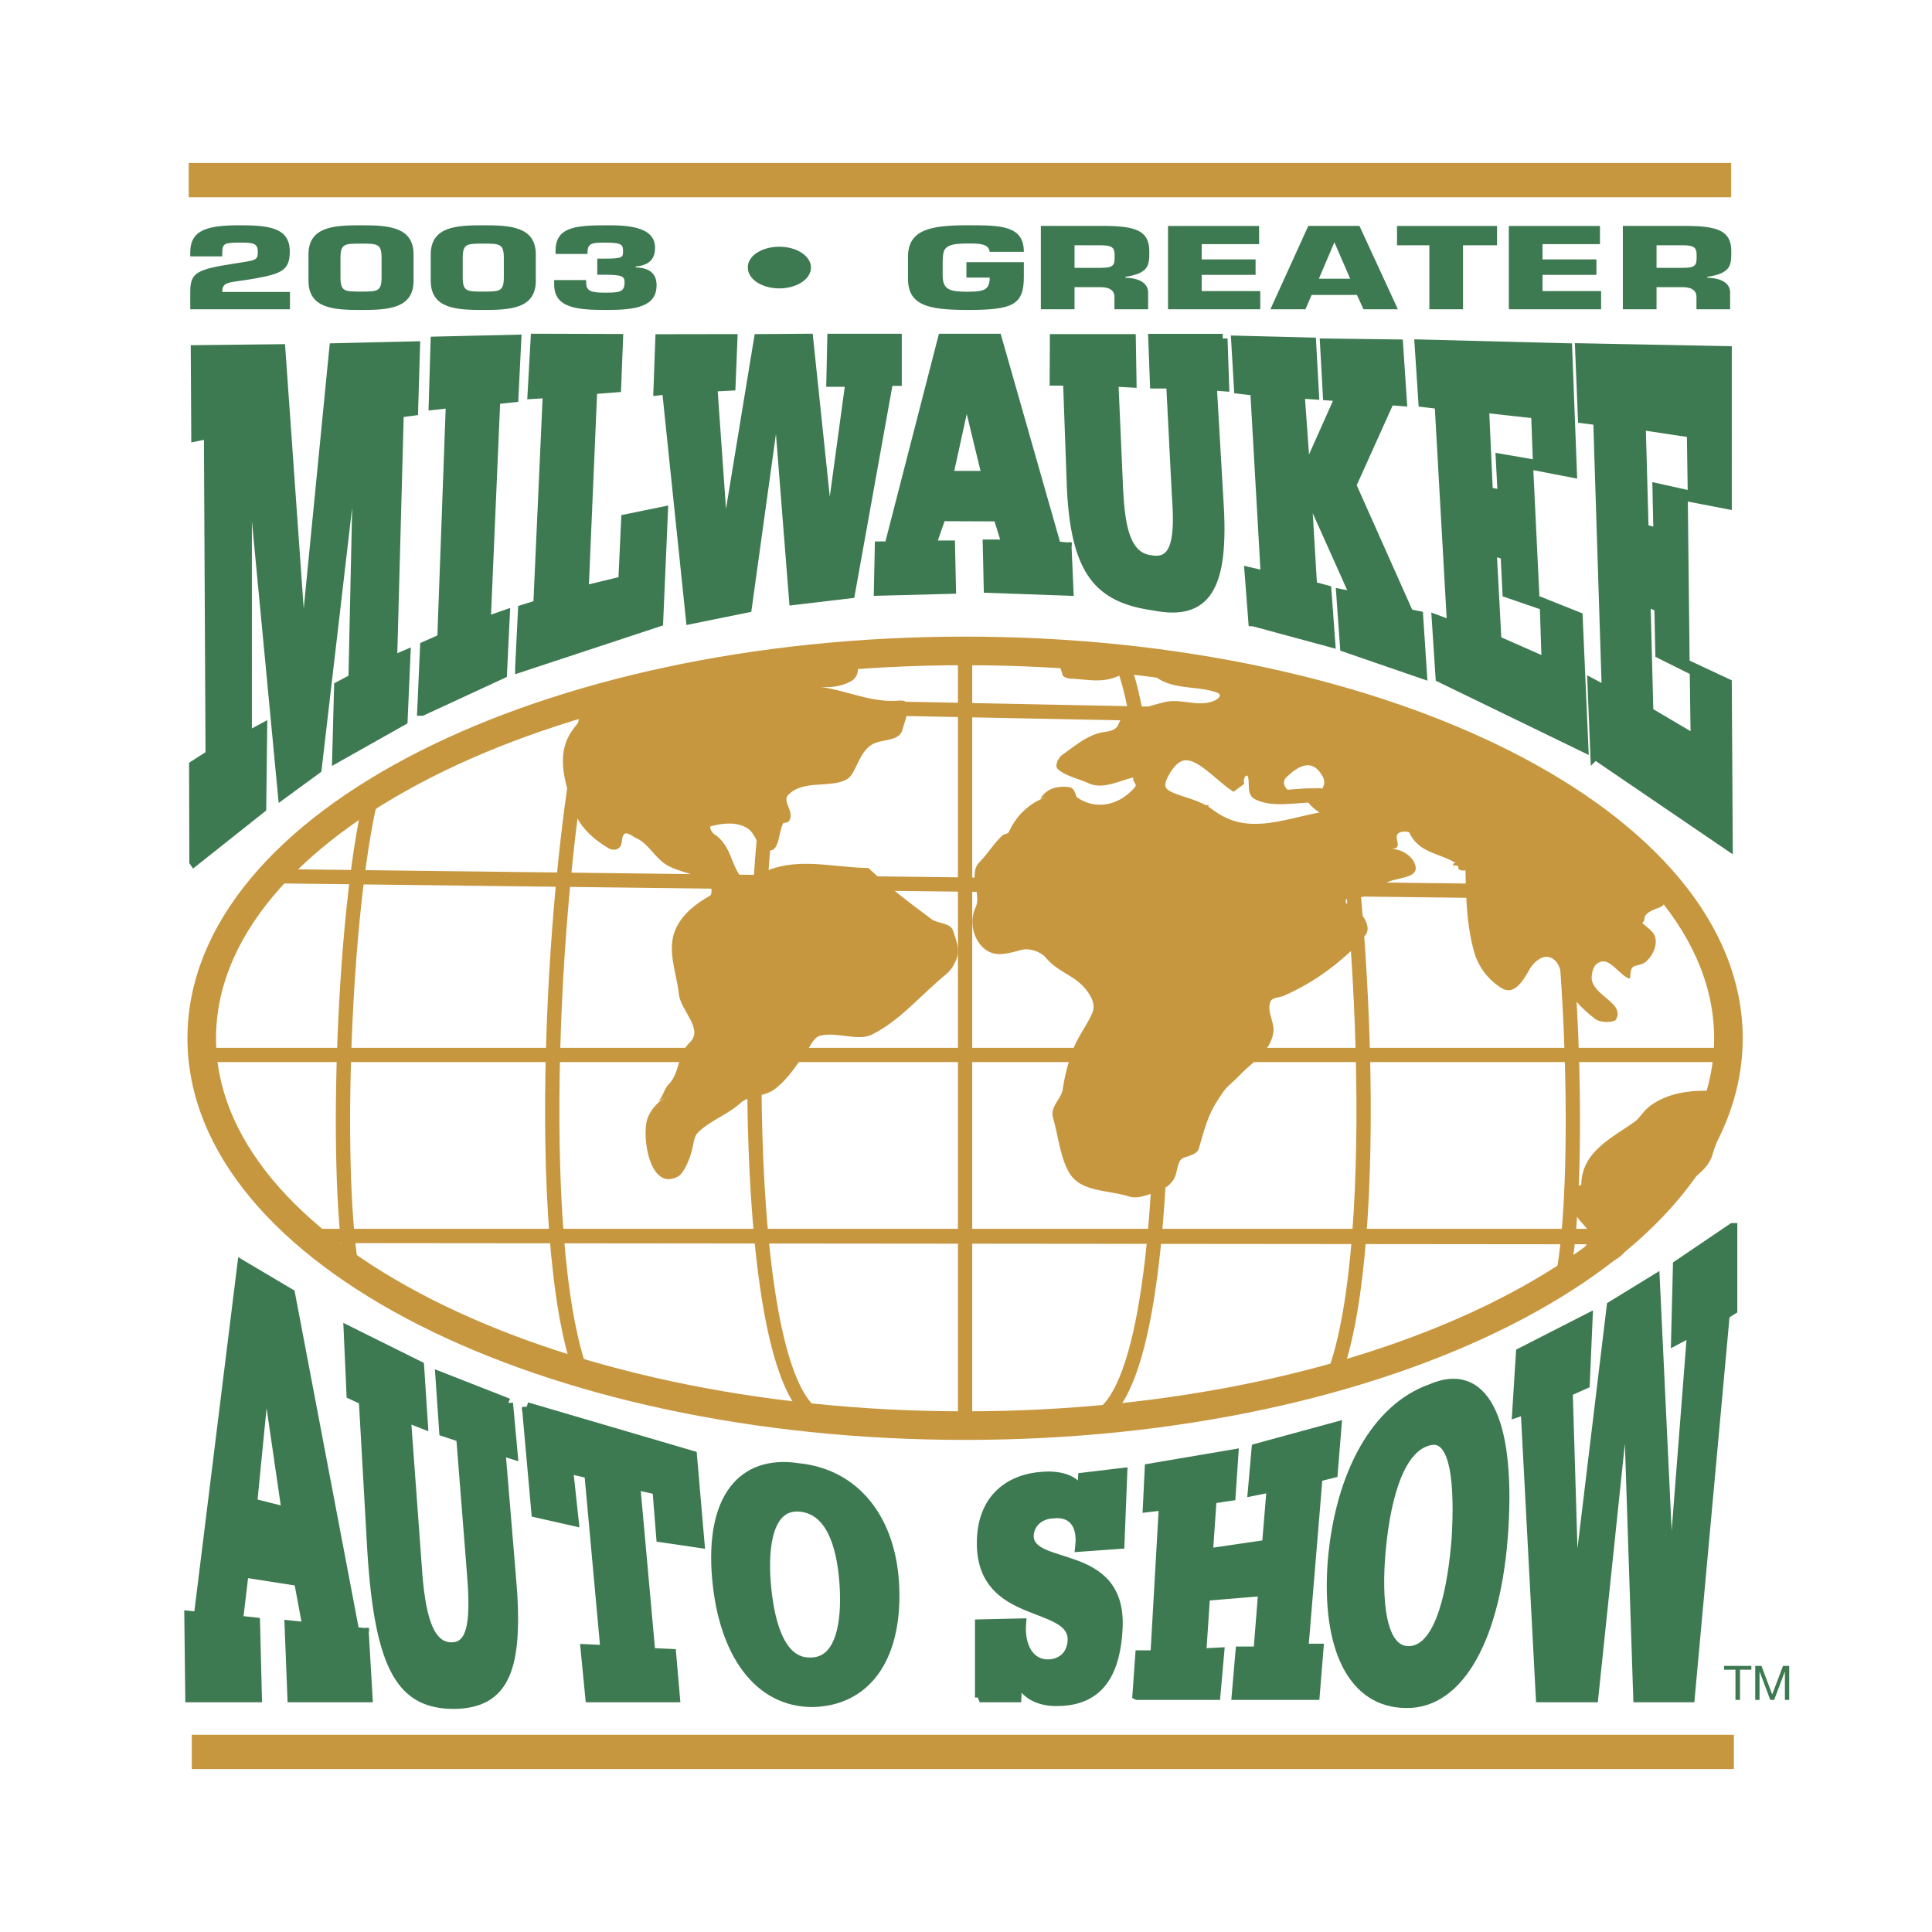 <svg xmlns="http://www.w3.org/2000/svg" width="2500" height="2500" viewBox="0 0 192.756 192.756"><path fill-rule="evenodd" clip-rule="evenodd" fill="#fff" d="M0 0h192.756v192.756H0V0z"/><path fill-rule="evenodd" clip-rule="evenodd" fill="#3e7a51" stroke="#3e7a51" stroke-width=".95" stroke-linecap="square" stroke-miterlimit="2.613" d="M159.145 75.309l13.257 9.029-.095-16.158-3.25-1.521.095 7.129-4.67-2.756-.285-11.026 1.332.57.096 4.657 2.479 1.236-.192-17.204-2.572-.571.096 4.468-1.43-.381-.287-10.36 5.052.761.094 6.464 3.442.664V35.007l-14.688-.285.285 7.034 1.526.19.857 26.994-1.43-.76.288 7.129zM143.703 67.61L158 74.548l-.572-13.022-3.336-1.331.191 5.893-4.957-2.185-.476-8.935 1.336.38.189 3.802 2.764.951-.666-13.878-2.766-.475.191 3.611-1.429-.285-.381-8.364 5.146.57.192 5.228 3.431.665-.476-12.451-14.774-.38.381 5.798 1.619.19 1.241 22.051-1.526-.569.381 5.798zM125.021 62.002l7.721 2.091-.381-5.228-1.429-.38-.573-9.6h.096l4.766 10.645-1.43-.285.381 5.323 7.721 2.661-.381-5.797-.953-.191-5.719-12.832 3.812-8.459 1.239.095-.381-5.703-7.34-.096.287 5.229 1.238.094-3.431 7.7-.573-7.984 1.432.094-.287-5.227-7.529-.19.285 4.847 1.621.19 1.049 18.44-1.621-.38.38 4.943zM121.996 33.783h-6.959l.168 4.503h1.619l.572 11.217c.287 3.896.096 6.844-2.572 6.368-2.574-.286-3.051-3.423-3.242-6.939l-.475-10.835 1.811.095-.072-4.384h-7.625l-.023 4.194h1.334l.381 10.551c.383 8.555 2.764 11.121 8.197 11.882 5.242 1.045 7.053-1.806 6.482-10.456l-.668-11.501 1.238.095-.166-4.79zM89.495 33.771h-6.482l-.096 4.349h1.907l-2.097 15.399-2.073-19.748-4.956.036-3.455 21.042-1.144-16.253 1.811-.096.191-4.693-7.244.012-.191 5.157.857-.096 2.383 22.908 5.625-1.141 2.953-21.292h.097l1.62 20.531 5.623-.665 3.812-21.196h.859v-4.254zM51.87 66.612l13.82-4.563.477-11.026-3.718.76-.285 6.179-3.909.95.858-20.055 2.383-.19.191-4.872-8.269-.024-.31 5.561 1.525-.096-.952 21.102-1.525.476-.286 5.798zM42.1 70.936l8.007-3.707.285-5.893-1.906.666.953-22.147 1.811-.19.286-5.798-8.102.19-.19 6.368 1.715-.19-.857 23.477-1.716.762-.286 6.462zM19.365 85.966l6.722-5.334.096-7.985-1.528.827V43.057l.098-.066 3.445 36.244 3.417-2.501 4.099-35.168h.095l-.571 26.139-1.431.76-.19 7.129 6.576-3.707.286-6.559-1.333.571.666-24.713 1.43-.191.191-6.463-8.101.19-3.051 31.082h-.096l-2.191-30.987-8.486.095.049 8.65 1.262-.262.162 32.009-1.642 1.05.026 9.607zM172.857 122.502l-5.472 3.707-.188 7.508 1.604-.855-2.076 26.709h-.094l-1.51-31.936-4.342 2.661-3.679 30.512-.661-21.957 1.698-.76.283-6.56-6.699 3.422-.377 5.989.847-.286 1.512 28.705h5.283l3.303-31.557h.096l1.037 31.557h5.189l3.491-38.21.755-.475v-8.174zM113.457 169.123h7.832l.379-4.276-1.795.094.379-5.702 5.756-.475-.473 5.987h-1.793l-.377 4.372h7.83l.379-4.656h-1.51l1.416-17.11 1.51-.38.379-4.658-8.021 2.187-.377 4.277 1.886-.381-.472 5.704-5.85.856.377-5.419 1.889-.284.283-4.183-8.4 1.426-.188 3.896 1.604-.189-.85 14.923h-1.51l-.283 3.991zM97.746 169.361h3.682l.094-2.091c.66 1.996 2.453 2.471 3.869 2.471 3.49 0 5.85-1.806 6.133-7.225.471-8.268-8.869-5.702-8.869-9.314.094-1.52 1.414-2.186 2.453-2.186 1.697-.19 2.924.856 2.641 3.326l3.965-.284.281-7.129-3.963.475-.094 1.616-.094.096c-.377-1.712-2.549-1.901-3.775-1.807-3.209.19-6.135 2.091-6.135 6.653 0 7.794 9.154 5.703 9.061 9.695-.094 1.71-1.32 2.376-2.453 2.376-1.793 0-2.832-1.711-2.643-4.086l-4.152.094v7.32h-.001zM52.548 140.37l.944 10.553 3.774.853-.566-5.226 2.076.474 1.604 17.585-1.982-.095.473 4.847h8.492l-.378-4.372-2.076-.095-1.509-16.729 2.17.477.378 4.751 3.869.57-.755-8.744-16.514-4.849zM50.708 139.991l-6.793-2.662.378 5.514 1.698.569 1.037 13.117c.378 4.562.378 7.984-2.17 7.794-2.453-.19-3.019-4.183-3.303-8.744l-1.037-14.162 1.699.665-.377-5.798-7.078-3.518.284 6.369 1.227.569.848 15.019c.755 12.071 3.115 15.304 8.21 15.304 5.001-.095 6.511-3.422 5.661-12.833l-1.037-12.451 1.226.38-.473-5.132z"/><path d="M96.287 142.234c42.059 0 76.158-17.303 76.158-38.646 0-21.342-34.1-38.646-76.158-38.646-42.062 0-76.16 17.304-76.16 38.646 0 21.344 34.099 38.646 76.16 38.646z" fill="none" stroke="#c79740" stroke-width="2.852" stroke-miterlimit="2.613"/><path d="M106.436 54.587l-1.049-.094-5.91-20.722h-5.431l-5.337 20.722h-.954l-.095 4.467 7.245-.189-.097-4.373h-1.906l1.001-2.875 5.671.024.857 2.756h-1.906l.096 4.372 8.006.285-.191-4.373zm-11.819-7.129l1.812-8.269 2.001 8.269h-3.813z" fill-rule="evenodd" clip-rule="evenodd" fill="#3e7a51"/><path d="M106.436 54.587l-1.049-.095-5.91-20.721h-5.431l-5.337 20.721h-.954l-.095 4.468 7.245-.189-.097-4.373h-1.906l1.001-2.875 5.671.024.857 2.756h-1.906l.096 4.372 8.006.285-.191-4.373m-11.819-7.129l1.812-8.269 2.001 8.269h-3.813z" fill="none" stroke="#3e7a51" stroke-width=".95" stroke-linecap="square" stroke-miterlimit="2.613"/><path d="M142.758 138.565c-5.379 1.901-9.061 8.364-9.814 17.203-.66 8.745 2.076 14.164 7.361 14.164 5.283.095 9.057-6.56 9.717-17.49.662-11.025-2.075-16.158-7.264-13.877zm2.545 14.923c-.377 4.848-1.508 11.025-4.623 11.216-3.02.189-3.301-5.323-2.924-9.791.377-4.371 1.51-10.17 4.623-11.12 3.019-1.046 3.209 4.849 2.924 9.695z" fill-rule="evenodd" clip-rule="evenodd" fill="#3e7a51"/><path d="M142.758 138.565c-5.379 1.901-9.061 8.364-9.814 17.203-.66 8.745 2.076 14.164 7.361 14.164 5.283.095 9.057-6.56 9.717-17.49.662-11.025-2.075-16.158-7.264-13.877m2.547 14.923c-.379 4.848-1.51 11.025-4.625 11.216-3.02.189-3.301-5.323-2.924-9.791.377-4.371 1.51-10.17 4.623-11.12 3.019-1.046 3.209 4.849 2.926 9.695z" fill="none" stroke="#3e7a51" stroke-width=".95" stroke-linecap="square" stroke-miterlimit="2.613"/><path d="M79.629 146.454c-5.662-.855-8.775 3.137-8.114 10.931.66 7.699 4.246 12.452 9.53 12.452 5.285-.096 8.398-4.277 8.209-11.216-.188-6.938-3.868-11.597-9.625-12.167zm1.133 19.391c-3.114 0-4.058-4.467-4.341-7.984-.282-3.518.189-7.889 3.491-7.51 3.303.381 4.152 4.658 4.34 7.985.19 3.327-.282 7.603-3.49 7.509z" fill-rule="evenodd" clip-rule="evenodd" fill="#3e7a51"/><path d="M79.629 146.454c-5.662-.855-8.775 3.137-8.114 10.931.66 7.699 4.246 12.452 9.53 12.452 5.285-.096 8.398-4.277 8.209-11.216-.188-6.938-3.868-11.597-9.625-12.167m1.133 19.391c-3.114 0-4.058-4.467-4.341-7.984-.282-3.518.189-7.889 3.491-7.51 3.303.381 4.152 4.658 4.34 7.985.19 3.327-.282 7.603-3.49 7.509z" fill="none" stroke="#3e7a51" stroke-width=".95" stroke-linecap="square" stroke-miterlimit="2.613"/><path d="M36.319 162.897l-.944-.094-6.417-33.743-4.812-2.852-4.341 35.073-.943-.096.094 8.175h6.7l-.188-7.509-1.699-.189.566-4.753 5.473.854.85 4.563-1.793-.19.283 7.224h7.548l-.377-6.463zm-11.135-12.925l1.321-13.402 2.076 14.257-3.397-.855z" fill-rule="evenodd" clip-rule="evenodd" fill="#3e7a51"/><path d="M36.319 162.897l-.944-.094-6.416-33.743-4.812-2.852-4.341 35.073-.943-.096.094 8.175h6.7l-.188-7.509-1.699-.189.566-4.753 5.473.854.85 4.563-1.793-.19.283 7.224h7.548l-.378-6.463m-11.135-12.925l1.322-13.402 2.076 14.257-3.398-.855z" fill="none" stroke="#3e7a51" stroke-width=".95" stroke-linecap="square" stroke-miterlimit="2.613"/><path d="M36.954 79.825c-2.621 11.168-3.575 36.12-1.906 46.575m23.828-56.555c-3.812 16.872-5.719 53.704-.953 67.012m23.59 4.514c-9.531-5.229-6.434-67.725-2.145-75.566m74.821 14.02c2.621 11.168 3.574 36.12 1.906 46.575m-23.827-56.555c3.812 16.872 5.719 53.704.953 67.012m-23.59 4.514c9.531-5.229 6.434-67.725 2.145-75.566m-15.489-.863v77.292" fill="none" stroke="#c79740" stroke-width="1.426" stroke-miterlimit="2.613"/><path d="M66.859 109.172c-1.217.641-2.2 1.773-2.379 2.891-.344 2.145.546 6.707 3.152 5.327.596-.315 1.263-1.81 1.488-3.012.088-.482.215-1.073.45-1.316 1.237-1.278 2.947-1.778 4.33-3.03.848-.768 2.362-.575 3.408-1.379 1.404-1.079 2.208-2.475 3.253-3.906.378-.52.667-1.294 1.327-1.433 1.774-.376 3.7.598 5.101-.094 2.82-1.39 4.853-3.939 7.424-6.034.522-.427.962-1.204 1.121-1.834.188-.755-.187-1.734-.459-2.526-.263-.768-1.509-.658-2.145-1.129-2.245-1.663-4.322-3.242-6.293-5.098-3.938-.033-7.924-1.448-11.717 1.129-.321.219-.935-.141-1.029-.269-1.021-1.384-.978-3.174-2.686-4.276-.142-.092-.513-.691-.268-.754 1.225-.312 2.629-.475 3.7.253.718.489.962 1.805 1.593 2.052 1.629.639 1.327-1.462 1.91-2.607.038-.075.469.024.629-.282.483-.93-.741-1.868-.137-2.521 1.474-1.59 4.309-.633 5.903-1.599.851-.513 1.121-2.576 2.392-3.401 1.012-.659 2.795-.267 3.122-1.548.286-1.119 1.211-3.014-.301-2.879-2.833.251-5.162-1-7.877-1.356 1.069.079 2.156-.085 3.041-.575.99-.549.931-2.122-.425-2.184-3.181-.145-6.305.304-9.488.847-1.196.205-2.394 1.136-3.631 1.28-5.085.589-11.159.393-14.327 5.039-1.67 2.451-.601 5.328.224 7.895.515 1.608 1.902 2.865 3.443 3.784.195.117.592.234.906.066.566-.301.341-.95.575-1.366.271-.48.909.127 1.288.292 1.21.531 1.829 1.927 2.974 2.638 1.409.874 3.225.827 4.392 2.071.202.215.184.923.01 1.022-1.45.819-2.724 1.821-3.399 3.247-.993 2.1.04 4.376.275 6.581.174 1.647 2.5 3.48 1.096 4.821-1.244 1.188-1.007 3.044-2.064 4.132-.557.573-.546 1.188-1.093 1.756l1.191-.715z" fill-rule="evenodd" clip-rule="evenodd" fill="#c79740"/><path d="M120.533 81.327c3.732 2.863 7.508 1.114 11.408.404 2.727-.496-.967-1.29-.865-2.381-1.904 0-4.061.531-5.58-.264-.488-.255.289-2.315-1.105-2.417-.633-.045-1.201.808-.939 1.73-2.377-1.527-4.99-5.413-7.299-1.698-2.21 3.549 2.173 2.933 4.38 4.626z" fill="none" stroke="#c79740" stroke-width="1.426" stroke-miterlimit="2.613"/><path d="M145.016 86.598c.049-.04.033-.113.01-.191a.414.414 0 0 0-.01.191z" fill-rule="evenodd" clip-rule="evenodd" fill="#c79740"/><path d="M164.135 91.386c.455-.726 1.869-.788 1.854-1.214-.102-2.608-2.35-4.56-4.688-6.077-.266-.172-.396-.823-.818-1.016-1.727-.79-2.861-2.166-4.479-3.182-.17-.107-.127-.517-.295-.618-1.662-.988-3.021-2.212-4.982-2.631-6.008-1.288-10.85-4.254-16.432-6.217-2.109-.742-4.318-.868-6.387-1.566-2.637-.893-5.238-1.448-7.963-1.969-4.654-.891-9.029-2.036-13.75-1.316-.834.127-.354 1.099-.184 1.751.072.275.643.377.881.385 1.654.055 3.303.547 5.08-.469.906-.519 2.486-.472 3.072.065 1.725 1.577 4.375 1.062 6.35 1.781.705.256.025.699-.234.811-1.604.7-3.299-.253-4.957.146-1.32.317-2.557.71-3.809 1.17-.4.147-.615.627-.824 1.082-.338.744-1.277.646-2.025.866-1.312.387-2.357 1.3-3.539 2.124-.4.279-.844 1.126-.455 1.458.834.709 2.023.925 3.068 1.4 1.418.644 2.973-.238 4.467-.582-.16.377.371.681.186.909-1.496 1.836-3.871 2.415-5.803 1.083-.199-.136-.17-.95-.818-1.029-1.184-.143-2.268.139-2.857 1.176l.715-.238c-1.76.617-3.074 1.815-3.857 3.545-.09.191-.488.195-.617.314-.936.87-1.42 1.786-2.309 2.684-1.174 1.185.217 3.229-.387 4.502-.821 1.729.023 3.921 1.5 4.515.916.369 2.002.025 3.074-.258.871-.229 2 .258 2.42.765 1.178 1.423 2.771 1.735 3.881 3.035.539.63 1.166 1.569.762 2.496-.525 1.207-1.396 2.336-1.84 3.449a18.724 18.724 0 0 0-1.105 4.161c-.139.961-1.293 1.741-.971 2.85.539 1.849.689 3.79 1.559 5.378 1.125 2.055 3.834 1.782 6 2.462.807.255 1.611-.072 2.348-.299.791-.243 1.639-.622 2.117-1.374.469-.732.287-1.945 1.055-2.2.646-.215 1.309-.375 1.465-.901.434-1.446.77-2.853 1.484-4.156.215-.396.625-1.016.91-1.438.424-.635 1.162-1.156 1.625-1.658 1.25-1.354 3.146-2.373 3.422-4.357.141-1.009-.689-2.057-.295-3.044.176-.433.871-.392 1.316-.585 2.385-1.038 4.404-2.394 6.332-4.11.656-.582 1.293-1.31 1.822-1.937.775-.919-.576-2.752-1.912-3.191-.047-.016-.066-.334.012-.39.645-.452 1.561-.033 2.023-.396.736-.581 1.537-1.105 2.295-1.397.918-.354 2.645-.394 2.609-1.325-.035-.968-1.236-1.897-2.426-1.909 1.299-.062.072-1.165.754-1.601.293-.188.971-.166 1.043-.011.959 2.042 3.031 2.015 4.637 3.037-.355-.043-.275.129-.229.285.066-.192.363.076.467-.047-.025.29.006.552.715.475.059 2.789.131 5.602.906 8.262.4 1.373 1.424 2.731 2.736 3.503 1.26.738 2.146-.822 2.76-1.905.268-.469 1.066-1.399 1.916-1.208 1.186.267 1.203 1.834 1.605 2.682.686 1.436 1.738 2.506 3.045 3.505.52.397 1.904.347 2.066.024.781-1.547-1.805-2.186-2.363-3.71-.223-.613.09-1.504.336-1.735 1.191-1.121 2.121.854 3.266 1.355.365.162-.061-1.054.65-1.241.438-.116.85-.188 1.178-.509.67-.658 1.016-1.546.838-2.342-.127-.574-.83-.978-1.307-1.453.297-.169.18-.493.295-.68zm-32.205-9.608c-3.316.765-6.906 1.829-10.363.374-.738-.312-1.234-.928-.975-1.852-2.68.618-6.439-.583-4.469-3.608 2.42-3.713 4.951.18 7.328 1.707-.262-.923.285-1.439.953-1.901 1.146 2.608 1.482 3.423 4.771 2.887.098-.016.197-.022.299-.031-.096-.021-.191-.039-.281-.071-.746-.263-1.471-1.127-.863-1.716.957-.925 2.527-2.15 3.637-.084.451.841-.17 1.537-.916 1.801-.076.028-.162.042-.242.061.088.002.178.005.268.005-.102 1.09 3.614 1.79.853 2.428z" fill-rule="evenodd" clip-rule="evenodd" fill="#c79740"/><path d="M81.99 70.558l47.418.951M20.751 105.251h150.356" fill="none" stroke="#c79740" stroke-width="1.426" stroke-miterlimit="2.613"/><path d="M32.188 123.311h127.243c.199.119.277.119.357.119-.625-1.456-2.557-2.427-2.328-4.03.078-.548 1.043-.556 1.023-.954-.15-3.103 2.877-4.378 5.078-5.997.594-.438.92-1.119 1.512-1.553 1.682-1.233 3.748-1.4 5.674-1.36.098.002.607.271.617.361.188 1.797-.711 3.456-1.223 5.18-.305 1.029-1.395 1.659-2.176 2.485-1.334 1.409-1.973 2.372-3.77 3.373-1.477.823-1.832 3.164-3.275 4.067-.516.32-1.275.769-1.785.464-.619-.367-.127-1.495.416-2.036l-127.363-.119z" fill-rule="evenodd" clip-rule="evenodd" fill="#c79740" stroke="#c79740" stroke-width="1.426" stroke-miterlimit="2.613"/><path fill-rule="evenodd" clip-rule="evenodd" fill="#c79740" d="M172.717 19.68v-3.422H18.828v3.422h153.889zM172.99 176.499v-3.422H19.132v3.422H172.99z"/><path fill-rule="evenodd" clip-rule="evenodd" fill="#3e7a51" d="M173.148 166.586h-1.134v-.38h2.72v.38H173.6v3.013h-.452v-3.013zM175.119 166.206h.621l1.072 2.852 1.077-2.852h.621v3.393h-.43v-2.823h-.01l-1.062 2.823h-.387l-1.062-2.823h-.01v2.823h-.43v-3.393z"/><path fill="none" stroke="#c79740" stroke-width="1.426" stroke-miterlimit="2.613" d="M28.138 87.429l137.012 1.664"/><path d="M28.929 30.858h-9.947v-1.73c0-1.929.621-2.25 4.435-2.838 2.151-.333 2.303-.311 2.303-1.165 0-.832-.42-.931-1.765-.92-1.529 0-1.764.078-1.78.965v.409h-3.193v-.409c0-2.262 1.764-2.695 4.973-2.695 2.958 0 4.957.278 4.957 2.617 0 1.863-.823 2.218-3.461 2.694-2.553.456-3.276.221-3.276 1.341h6.754v1.731zM36.019 24.305c1.663 0 2.05.022 2.05 1.442v1.906c0 1.419-.387 1.441-2.05 1.441s-2.049-.022-2.049-1.441v-1.906c0-1.42.386-1.442 2.049-1.442zm0-1.829c-2.654 0-5.242.111-5.242 2.916v2.616c0 2.805 2.587 2.917 5.242 2.917s5.243-.111 5.243-2.917v-2.616c0-2.805-2.588-2.916-5.243-2.916zM48.218 24.305c1.663 0 2.049.022 2.049 1.442v1.906c0 1.419-.386 1.441-2.049 1.441-1.665 0-2.05-.022-2.05-1.441v-1.906c-.001-1.42.385-1.442 2.05-1.442zm0-1.829c-2.656 0-5.243.111-5.243 2.916v2.616c0 2.805 2.587 2.917 5.243 2.917 2.654 0 5.241-.111 5.241-2.917v-2.616c-.001-2.805-2.587-2.916-5.241-2.916zM59.591 25.802h.807c1.63 0 1.764-.11 1.764-.676 0-.687-.051-.92-1.764-.92-1.227 0-1.781.012-1.781.965v.166h-3.192v-.288c0-2.373 1.898-2.573 5.125-2.573 2.032 0 4.804.111 4.804 2.24 0 .931-.386 1.741-1.932 1.874v.089c1.612.045 2.084.821 2.084 1.785 0 2.151-2.118 2.461-4.956 2.461-2.925 0-5.26-.167-5.26-2.539v-.443h3.191v.277c0 .931.74.976 1.916.976 1.377 0 1.916-.044 1.916-1.008 0-.565-.151-.777-1.916-.777h-.807v-1.609h.001zM77.753 28.773c-1.73 0-3.142-.909-3.142-2.074-.033-1.153 1.378-2.084 3.142-2.084 1.748 0 3.158.931 3.158 2.084.001 1.143-1.41 2.074-3.158 2.074zM98.74 25.125c-.068-.842-1.16-.832-2.169-.832-2.418 0-2.485.488-2.52 1.83v1.353c0 1.474.773 1.629 2.52 1.629 1.714 0 2.169-.255 2.169-1.408h-2.321v-1.541h5.731v1.452c0 2.805-1.076 3.315-5.58 3.315-3.965 0-5.98-.443-5.98-3.138v-2.151c0-2.749 2.284-3.16 5.98-3.16 3.259 0 5.58.012 5.58 2.65h-3.41v.001zM107.207 26.723v-2.251h2.604c1.109 0 1.395.211 1.395.953 0 .942.051 1.298-1.395 1.298h-2.604zm-3.361 4.135h3.361v-2.207h2.604c1.008 0 1.412.421 1.377 1.042v1.165h3.361v-1.674c0-.942-.891-1.441-2.268-1.475v-.088c2.385-.366 2.385-1.175 2.385-2.562 0-2.073-1.428-2.483-4.334-2.518h-6.486v8.317zM119.893 25.88h5.377v1.541h-5.377v1.619h5.845v1.818h-9.205v-8.316h9.088v1.819h-5.728v1.519zM134.709 27.81h-3.123l1.529-3.604h.033l1.561 3.604zm.674 1.617l.654 1.431h3.43l-3.832-8.316h-5.107l-3.781 8.316h3.496l.621-1.431h4.519zM145.967 30.858h-3.36v-6.386h-3.226v-1.93h9.98v1.93h-3.394v6.386zM153.898 25.88h5.377v1.541h-5.377v1.619h5.846v1.818h-9.207v-8.316h9.092v1.819h-5.731v1.519zM165.273 26.723v-2.251h2.604c1.109 0 1.395.211 1.395.953 0 .942.051 1.298-1.395 1.298h-2.604zm-3.361 4.135h3.361v-2.207h2.604c1.008 0 1.412.421 1.379 1.042v1.165h3.359v-1.674c0-.942-.891-1.441-2.27-1.475v-.088c2.387-.366 2.387-1.175 2.387-2.562 0-2.073-1.428-2.483-4.334-2.518h-6.486v8.317z" fill-rule="evenodd" clip-rule="evenodd" fill="#3e7a51"/></svg>
